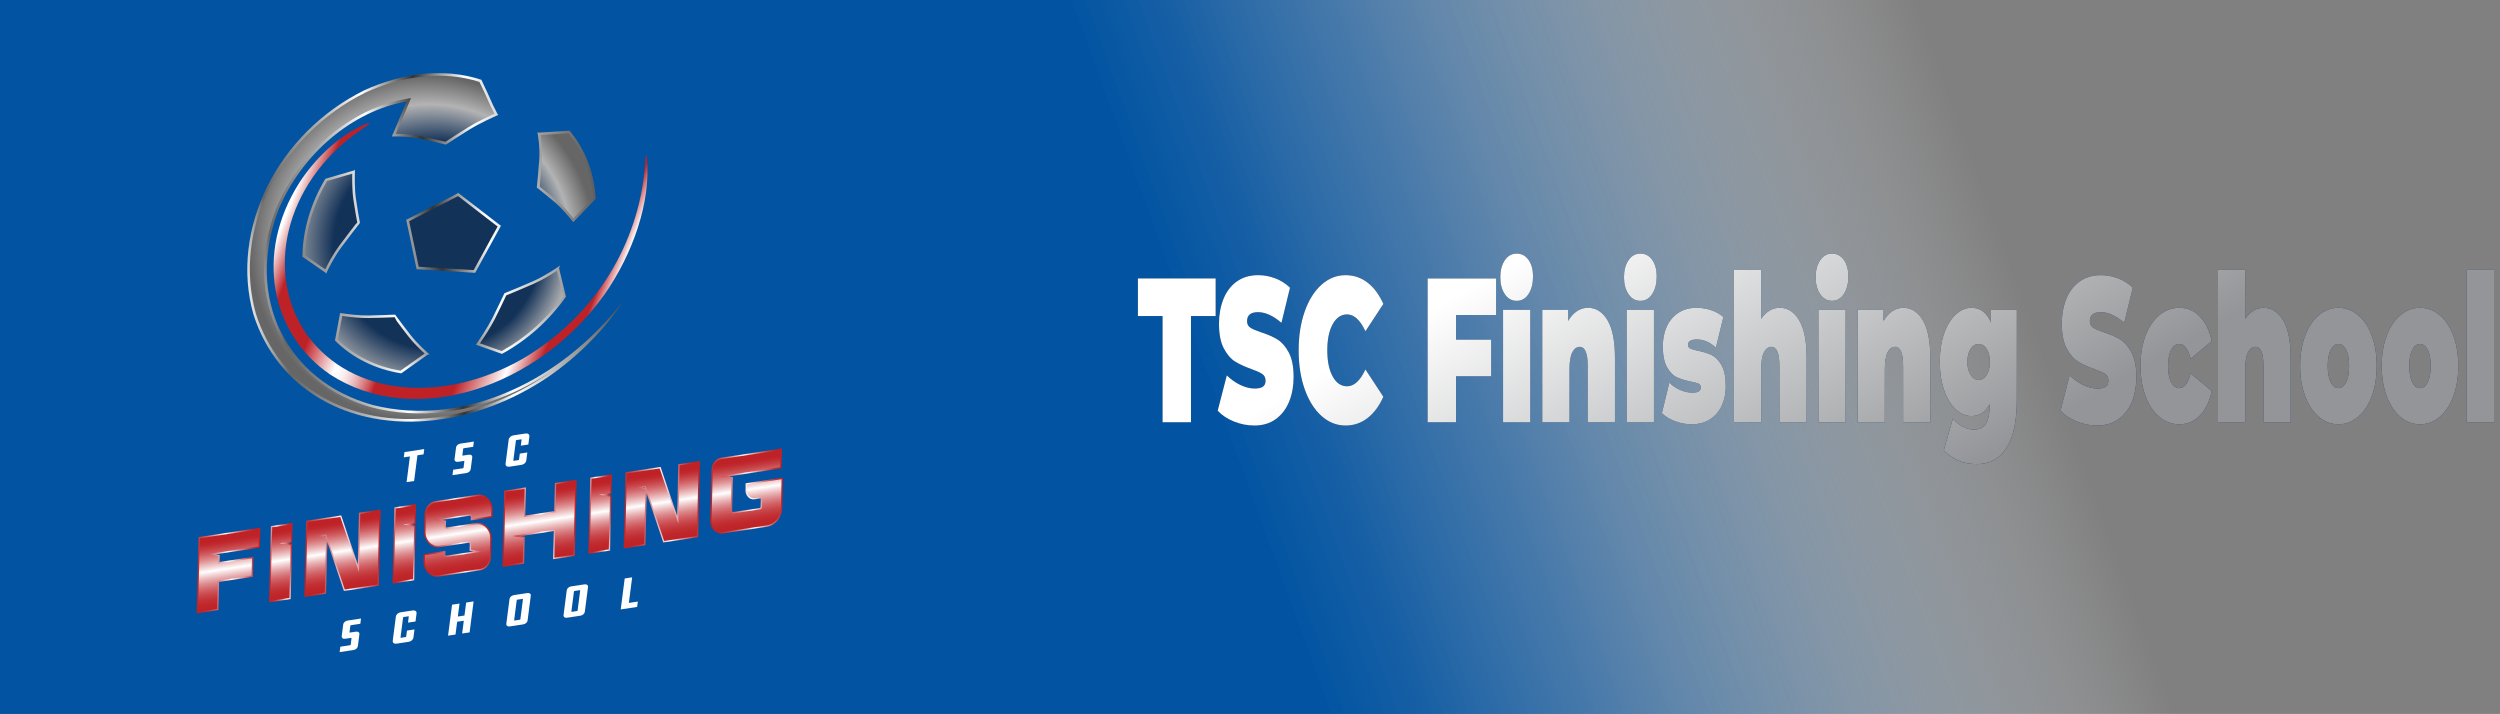 <?xml version="1.0" encoding="UTF-8"?><svg id="Layer_1" xmlns="http://www.w3.org/2000/svg" width="948.387" height="270.838" xmlns:xlink="http://www.w3.org/1999/xlink" viewBox="0 0 948.387 270.838"><rect x="0" y="0" width="948.387" height="270.838" fill="#808080" stroke="none"/><defs><style>.cls-1{fill:url(#linear-gradient);}.cls-2{fill:#fff;}.cls-3{fill:#133258;}.cls-4{fill:url(#linear-gradient-8);}.cls-5{fill:url(#linear-gradient-9);}.cls-6{fill:url(#linear-gradient-3);}.cls-7{fill:url(#linear-gradient-4);}.cls-8{fill:url(#linear-gradient-2);}.cls-9{fill:url(#linear-gradient-6);}.cls-10{fill:url(#linear-gradient-7);}.cls-11{fill:url(#linear-gradient-5);}.cls-12{fill:url(#radial-gradient);}.cls-13{fill:url(#linear-gradient-14);}.cls-14{fill:url(#linear-gradient-18);}.cls-15{fill:url(#linear-gradient-22);}.cls-16{fill:url(#linear-gradient-20);}.cls-17{fill:url(#linear-gradient-21);}.cls-18{fill:url(#linear-gradient-15);}.cls-19{fill:url(#linear-gradient-19);}.cls-20{fill:url(#linear-gradient-16);}.cls-21{fill:url(#linear-gradient-17);}.cls-22{fill:url(#linear-gradient-13);}.cls-23{fill:url(#linear-gradient-12);}.cls-24{fill:url(#linear-gradient-10);}.cls-25{fill:url(#linear-gradient-11);}</style><linearGradient id="linear-gradient" x1="298.894" y1="-313.557" x2="622.088" y2="574.41" gradientTransform="translate(-6.98 4.992)" gradientUnits="userSpaceOnUse"><stop offset=".179" stop-color="#fff" stop-opacity="0"/><stop offset=".227" stop-color="#cdddec" stop-opacity=".197"/><stop offset=".319" stop-color="#76a2cc" stop-opacity=".54"/><stop offset=".399" stop-color="#3777b5" stop-opacity=".79"/><stop offset=".462" stop-color="#105da7" stop-opacity=".943"/><stop offset=".499" stop-color="#0254a2"/></linearGradient><linearGradient id="linear-gradient-2" x1="-1870.263" y1="839.374" x2="-1718.036" y2="1103.039" gradientTransform="translate(2487.256 -840.737)" gradientUnits="userSpaceOnUse"><stop offset=".217" stop-color="#fff"/><stop offset=".722" stop-color="#939598"/></linearGradient><linearGradient id="linear-gradient-3" x1="121.993" y1="58.735" x2="232.163" y2="122.342" gradientTransform="translate(-18.281 32.281) rotate(-8.637)" gradientUnits="userSpaceOnUse"><stop offset=".008" stop-color="#fff"/><stop offset=".078" stop-color="#be2227"/><stop offset=".204" stop-color="#be2227"/><stop offset=".311" stop-color="#fff"/><stop offset=".326" stop-color="#fdfafa"/><stop offset=".344" stop-color="#f9ecec"/><stop offset=".362" stop-color="#f2d4d5"/><stop offset=".382" stop-color="#e8b3b5"/><stop offset=".402" stop-color="#dc898c"/><stop offset=".423" stop-color="#cd575b"/><stop offset=".441" stop-color="#be2227"/><stop offset=".663" stop-color="#be2227"/><stop offset=".791" stop-color="#fff"/><stop offset=".877" stop-color="#be2227"/><stop offset=".953" stop-color="#be2227"/><stop offset="1" stop-color="#fff"/></linearGradient><linearGradient id="linear-gradient-4" x1="99.577" y1="87.91" x2="239.645" y2="87.91" gradientTransform="translate(-18.281 32.281) rotate(-8.637)" gradientUnits="userSpaceOnUse"><stop offset="0" stop-color="#e6e6e6"/><stop offset=".078" stop-color="#666"/><stop offset=".264" stop-color="#b3b3b3"/><stop offset=".384" stop-color="#fff"/><stop offset=".527" stop-color="#333"/><stop offset=".666" stop-color="#fff"/><stop offset=".808" stop-color="#b3b3b3"/><stop offset="1" stop-color="#4d4d4d"/></linearGradient><radialGradient id="radial-gradient" cx="167.41" cy="87.907" fx="181.272" fy="87.907" r="65.608" gradientTransform="translate(-18.281 32.281) rotate(-8.637)" gradientUnits="userSpaceOnUse"><stop offset=".236" stop-color="#133258"/><stop offset=".45" stop-color="#133258"/><stop offset=".6" stop-color="#133258"/><stop offset=".647" stop-color="#354d6b"/><stop offset=".825" stop-color="#b3b3b3"/><stop offset=".868" stop-color="#9f9f9f"/><stop offset="1" stop-color="#666"/></radialGradient><linearGradient id="linear-gradient-5" x1="61.728" y1="197.828" x2="90.515" y2="197.828" gradientTransform="translate(-18.281 32.281) rotate(-8.637)" gradientUnits="userSpaceOnUse"><stop offset="0" stop-color="#be2227"/><stop offset=".07" stop-color="#bf262a"/><stop offset=".141" stop-color="#c23236"/><stop offset=".212" stop-color="#c8464a"/><stop offset=".284" stop-color="#d16266"/><stop offset=".356" stop-color="#db878a"/><stop offset=".428" stop-color="#e9b4b6"/><stop offset=".499" stop-color="#f8e8e9"/><stop offset=".527" stop-color="#fff"/><stop offset=".587" stop-color="#f1d1d2"/><stop offset=".677" stop-color="#df9395"/><stop offset=".759" stop-color="#d06266"/><stop offset=".831" stop-color="#c63f43"/><stop offset=".89" stop-color="#c0292e"/><stop offset=".928" stop-color="#be2227"/></linearGradient><linearGradient id="linear-gradient-6" x1="76.123" y1="211.56" x2="76.123" y2="184.097" xlink:href="#linear-gradient-5"/><linearGradient id="linear-gradient-7" x1="89.489" y1="197.828" x2="102.888" y2="197.828" xlink:href="#linear-gradient-5"/><linearGradient id="linear-gradient-8" x1="96.188" y1="211.56" x2="96.188" y2="184.097" xlink:href="#linear-gradient-5"/><linearGradient id="linear-gradient-9" x1="103.039" y1="197.828" x2="136.692" y2="197.828" xlink:href="#linear-gradient-5"/><linearGradient id="linear-gradient-10" x1="119.865" y1="211.56" x2="119.865" y2="184.097" xlink:href="#linear-gradient-5"/><linearGradient id="linear-gradient-11" x1="136.879" y1="197.828" x2="150.279" y2="197.828" xlink:href="#linear-gradient-5"/><linearGradient id="linear-gradient-12" x1="143.578" y1="211.56" x2="143.578" y2="184.097" xlink:href="#linear-gradient-5"/><linearGradient id="linear-gradient-13" x1="149.673" x2="178.756" xlink:href="#linear-gradient-5"/><linearGradient id="linear-gradient-14" x1="164.215" y1="211.56" x2="164.215" y2="184.097" xlink:href="#linear-gradient-5"/><linearGradient id="linear-gradient-15" x1="179.023" y1="197.828" x2="211.878" y2="197.828" xlink:href="#linear-gradient-5"/><linearGradient id="linear-gradient-16" x1="195.45" y1="211.56" x2="195.45" y2="184.097" xlink:href="#linear-gradient-5"/><linearGradient id="linear-gradient-17" x1="212.03" x2="225.429" xlink:href="#linear-gradient-5"/><linearGradient id="linear-gradient-18" x1="218.729" y1="211.56" x2="218.729" y2="184.097" xlink:href="#linear-gradient-5"/><linearGradient id="linear-gradient-19" x1="225.58" x2="259.234" xlink:href="#linear-gradient-5"/><linearGradient id="linear-gradient-20" x1="242.407" y1="211.56" x2="242.407" y2="184.097" xlink:href="#linear-gradient-5"/><linearGradient id="linear-gradient-21" x1="259.511" y1="197.828" x2="290.678" y2="197.828" xlink:href="#linear-gradient-5"/><linearGradient id="linear-gradient-22" x1="275.044" y1="211.56" x2="275.044" y2="184.097" xlink:href="#linear-gradient-5"/></defs><rect class="cls-1" x="318.092" y="-318.092" width="270.838" height="907.023" transform="translate(588.931 -318.092) rotate(90)"/><g><g><path class="cls-3" d="M441.029,119.892h-9.357v-14.26h29.485v14.26h-9.357v40.285h-10.771v-40.285Z"/><path class="cls-3" d="M468.118,159.904c-2.51-1.014-4.571-2.377-6.185-4.091l3.469-13.402c1.522,1.507,3.226,2.715,5.112,3.623,1.887,.909,3.697,1.363,5.432,1.363,1.49,0,2.556-.246,3.195-.74,.639-.493,.958-1.233,.958-2.221,0-1.142-.419-1.999-1.255-2.571-.837-.571-2.214-1.194-4.131-1.87-2.465-.883-4.519-1.831-6.162-2.844-1.643-1.013-3.073-2.675-4.29-4.987-1.218-2.31-1.826-5.44-1.826-9.389,0-3.428,.564-6.545,1.69-9.35,1.125-2.806,2.807-5.013,5.043-6.624,2.237-1.609,4.952-2.415,8.148-2.415,2.191,0,4.344,.403,6.459,1.208,2.114,.806,3.978,1.986,5.591,3.545l-3.24,13.324c-3.135-2.7-6.102-4.052-8.9-4.052-2.769,0-4.154,1.144-4.154,3.429,0,1.091,.411,1.909,1.232,2.454,.822,.546,2.176,1.13,4.062,1.754,2.435,.779,4.488,1.675,6.162,2.688,1.673,1.014,3.126,2.663,4.358,4.948,1.232,2.287,1.849,5.403,1.849,9.351,0,3.429-.564,6.533-1.688,9.312-1.126,2.779-2.808,4.987-5.044,6.623-2.236,1.637-4.952,2.455-8.146,2.455-2.647,0-5.227-.507-7.737-1.52Z"/><path class="cls-3" d="M501.323,157.8c-2.708-2.415-4.831-5.791-6.367-10.129-1.536-4.337-2.305-9.26-2.305-14.767s.769-10.427,2.305-14.765c1.536-4.337,3.659-7.714,6.367-10.13,2.708-2.415,5.751-3.623,9.129-3.623,3.103,0,5.872,.935,8.307,2.805s4.442,4.572,6.025,8.104l-6.801,10.363c-1.978-4.259-4.307-6.39-6.983-6.39-2.252,0-4.062,1.234-5.432,3.701-1.369,2.468-2.054,5.779-2.054,9.934,0,4.157,.685,7.469,2.054,9.935,1.369,2.468,3.18,3.701,5.432,3.701,2.677,0,5.005-2.13,6.983-6.39l6.801,10.363c-1.583,3.533-3.591,6.233-6.025,8.104s-5.203,2.806-8.307,2.806c-3.378,0-6.421-1.208-9.129-3.624Z"/><path class="cls-3" d="M552.351,119.503v9.351h13.327v13.87h-13.327v17.454h-10.773v-54.544h25.971v13.87h-15.198Z"/><path class="cls-3" d="M570.859,111.593c-1.142-1.687-1.712-3.83-1.712-6.428s.57-4.74,1.712-6.429c1.141-1.688,2.64-2.532,4.496-2.532,1.886,0,3.393,.806,4.519,2.415,1.125,1.611,1.688,3.689,1.688,6.234,0,2.701-.564,4.922-1.688,6.662-1.126,1.741-2.633,2.61-4.519,2.61-1.856,0-3.356-.844-4.496-2.533Zm-.662,5.961h10.315v42.623h-10.315v-42.623Z"/><path class="cls-3" d="M609.837,121.529c1.871,3.169,2.807,7.947,2.807,14.336v24.311h-10.315v-21.273c0-4.882-1.02-7.324-3.058-7.324-1.157,0-2.093,.689-2.808,2.064-.715,1.377-1.072,3.546-1.072,6.507v20.025h-10.315v-42.623h9.813v4.208c.974-1.662,2.1-2.908,3.378-3.74,1.277-.83,2.662-1.246,4.153-1.246,3.072,0,5.545,1.585,7.417,4.753Z"/><path class="cls-3" d="M617.779,111.593c-1.142-1.687-1.712-3.83-1.712-6.428s.57-4.74,1.712-6.429c1.141-1.688,2.64-2.532,4.496-2.532,1.886,0,3.393,.806,4.519,2.415,1.125,1.611,1.688,3.689,1.688,6.234,0,2.701-.564,4.922-1.688,6.662-1.126,1.741-2.633,2.61-4.519,2.61-1.856,0-3.356-.844-4.496-2.533Zm-.662,5.961h10.315v42.623h-10.315v-42.623Z"/><path class="cls-3" d="M635.464,159.787c-2.069-.779-3.743-1.792-5.021-3.039l2.83-11.61c1.155,1.196,2.525,2.131,4.107,2.806,1.582,.676,3.119,1.013,4.61,1.013,1.187,0,2.015-.168,2.487-.507,.472-.337,.707-.843,.707-1.519,0-.675-.297-1.143-.89-1.403-.594-.259-1.56-.519-2.898-.779-2.039-.415-3.773-.947-5.203-1.597-1.431-.649-2.686-1.909-3.766-3.779s-1.62-4.545-1.62-8.026c0-2.752,.486-5.221,1.46-7.402s2.427-3.921,4.359-5.221c1.932-1.298,4.252-1.947,6.96-1.947,1.887,0,3.735,.299,5.546,.895,1.81,.598,3.354,1.469,4.633,2.61l-2.83,11.61c-2.19-2.077-4.595-3.117-7.211-3.117-2.253,0-3.378,.676-3.378,2.026,0,.675,.304,1.156,.913,1.441,.608,.286,1.566,.559,2.875,.818,2.038,.416,3.766,.962,5.181,1.636,1.415,.676,2.662,1.948,3.743,3.818,1.079,1.87,1.62,4.546,1.62,8.026,0,2.649-.487,5.064-1.461,7.246s-2.435,3.923-4.382,5.221-4.306,1.948-7.074,1.948c-2.13,0-4.229-.39-6.299-1.169Z"/><path class="cls-3" d="M682.544,121.529c1.872,3.169,2.808,7.947,2.808,14.336v24.311h-10.315v-21.273c0-4.882-1.02-7.324-3.059-7.324-1.156,0-2.092,.689-2.807,2.064-.715,1.377-1.072,3.546-1.072,6.507v20.025h-10.315v-57.817h10.315v18.623c1.917-2.805,4.26-4.207,7.028-4.207,3.073,0,5.546,1.585,7.417,4.753Z"/><path class="cls-3" d="M690.487,111.593c-1.142-1.687-1.712-3.83-1.712-6.428s.57-4.74,1.712-6.429c1.141-1.688,2.639-2.532,4.495-2.532,1.887,0,3.393,.806,4.519,2.415,1.126,1.611,1.69,3.689,1.69,6.234,0,2.701-.564,4.922-1.69,6.662-1.126,1.741-2.632,2.61-4.519,2.61-1.856,0-3.354-.844-4.495-2.533Zm-.662,5.961h10.315v42.623h-10.315v-42.623Z"/><path class="cls-3" d="M729.464,121.529c1.872,3.169,2.808,7.947,2.808,14.336v24.311h-10.315v-21.273c0-4.882-1.02-7.324-3.059-7.324-1.156,0-2.092,.689-2.807,2.064-.715,1.377-1.072,3.546-1.072,6.507v20.025h-10.315v-42.623h9.813v4.208c.973-1.662,2.1-2.908,3.377-3.74,1.278-.83,2.662-1.246,4.153-1.246,3.073,0,5.546,1.585,7.417,4.753Z"/><path class="cls-3" d="M765.088,117.554v34.129c0,8.104-1.316,14.193-3.948,18.273-2.632,4.077-6.383,6.116-11.251,6.116-2.495,0-4.823-.455-6.983-1.363-2.161-.909-4.001-2.221-5.522-3.935l3.469-12c.974,1.246,2.206,2.26,3.697,3.039,1.49,.779,2.921,1.168,4.29,1.168,2.069,0,3.575-.753,4.519-2.259,.943-1.507,1.415-3.714,1.415-6.624v-.779c-1.552,3.014-3.85,4.519-6.892,4.519-2.131,0-4.116-.844-5.957-2.532-1.841-1.688-3.309-4.103-4.404-7.246-1.096-3.143-1.643-6.74-1.643-10.792s.547-7.636,1.643-10.753c1.096-3.116,2.563-5.519,4.404-7.207,1.841-1.688,3.826-2.532,5.957-2.532,3.407,0,5.872,1.87,7.394,5.609v-4.831h9.813Zm-11.434,24.662c.806-1.272,1.21-2.922,1.21-4.947s-.404-3.663-1.21-4.909c-.807-1.247-1.818-1.87-3.035-1.87-1.248,0-2.275,.623-3.081,1.87-.807,1.246-1.209,2.883-1.209,4.909s.41,3.675,1.231,4.947c.822,1.273,1.841,1.909,3.059,1.909,1.217,0,2.228-.636,3.035-1.909Z"/><path class="cls-3" d="M787.841,159.904c-2.511-1.014-4.572-2.377-6.185-4.091l3.469-13.402c1.52,1.507,3.225,2.715,5.111,3.623,1.887,.909,3.697,1.363,5.432,1.363,1.491,0,2.557-.246,3.195-.74,.639-.493,.958-1.233,.958-2.221,0-1.142-.418-1.999-1.255-2.571-.837-.571-2.214-1.194-4.131-1.87-2.465-.883-4.519-1.831-6.161-2.844-1.644-1.013-3.074-2.675-4.291-4.987-1.217-2.31-1.825-5.44-1.825-9.389,0-3.428,.562-6.545,1.688-9.35,1.125-2.806,2.807-5.013,5.044-6.624,2.236-1.609,4.952-2.415,8.146-2.415,2.191,0,4.344,.403,6.459,1.208,2.114,.806,3.978,1.986,5.591,3.545l-3.24,13.324c-3.135-2.7-6.102-4.052-8.9-4.052-2.769,0-4.153,1.144-4.153,3.429,0,1.091,.41,1.909,1.232,2.454,.821,.546,2.175,1.13,4.061,1.754,2.435,.779,4.488,1.675,6.162,2.688,1.673,1.014,3.127,2.663,4.359,4.948,1.231,2.287,1.848,5.403,1.848,9.351,0,3.429-.564,6.533-1.688,9.312-1.126,2.779-2.807,4.987-5.043,6.623-2.237,1.637-4.953,2.455-8.148,2.455-2.647,0-5.227-.507-7.736-1.52Z"/><path class="cls-3" d="M819.152,158.15c-2.236-1.87-3.986-4.492-5.249-7.869s-1.894-7.194-1.894-11.455,.631-8.064,1.894-11.415,3.013-5.961,5.249-7.831,4.769-2.805,7.6-2.805c3.042,0,5.644,1.117,7.805,3.351,2.16,2.233,3.651,5.325,4.474,9.273l-7.988,6.701c-.974-3.74-2.419-5.61-4.336-5.61-1.217,0-2.229,.728-3.035,2.181-.807,1.455-1.209,3.506-1.209,6.155,0,2.702,.402,4.78,1.209,6.234,.806,1.454,1.818,2.182,3.035,2.182,1.917,0,3.362-1.87,4.336-5.61l7.988,6.701c-.822,3.948-2.313,7.039-4.474,9.273-2.161,2.234-4.763,3.351-7.805,3.351-2.83,0-5.363-.935-7.6-2.806Z"/><path class="cls-3" d="M866.163,121.529c1.872,3.169,2.808,7.947,2.808,14.336v24.311h-10.315v-21.273c0-4.882-1.02-7.324-3.059-7.324-1.156,0-2.092,.689-2.807,2.064-.715,1.377-1.072,3.546-1.072,6.507v20.025h-10.315v-57.817h10.315v18.623c1.917-2.805,4.26-4.207,7.028-4.207,3.073,0,5.546,1.585,7.417,4.753Z"/><path class="cls-3" d="M879.628,158.112c-2.207-1.897-3.934-4.519-5.181-7.87-1.248-3.351-1.871-7.155-1.871-11.416s.623-8.064,1.871-11.415c1.247-3.351,2.974-5.961,5.181-7.831,2.205-1.87,4.693-2.805,7.462-2.805,2.8,0,5.302,.935,7.509,2.805,2.205,1.87,3.925,4.481,5.157,7.831s1.849,7.156,1.849,11.415-.616,8.065-1.849,11.416-2.952,5.974-5.157,7.87c-2.207,1.897-4.709,2.844-7.509,2.844-2.769,0-5.257-.947-7.462-2.844Zm10.384-13.091c.76-1.48,1.141-3.546,1.141-6.195s-.381-4.7-1.141-6.155c-.762-1.454-1.735-2.181-2.922-2.181s-2.161,.728-2.921,2.181c-.761,1.455-1.141,3.506-1.141,6.155s.38,4.715,1.141,6.195c.76,1.48,1.734,2.221,2.921,2.221s2.16-.74,2.922-2.221Z"/><path class="cls-3" d="M910.574,158.112c-2.207-1.897-3.934-4.519-5.181-7.87-1.248-3.351-1.871-7.155-1.871-11.416s.623-8.064,1.871-11.415c1.247-3.351,2.974-5.961,5.181-7.831,2.205-1.87,4.693-2.805,7.462-2.805,2.8,0,5.302,.935,7.509,2.805,2.205,1.87,3.925,4.481,5.157,7.831s1.849,7.156,1.849,11.415-.616,8.065-1.849,11.416-2.952,5.974-5.157,7.87c-2.207,1.897-4.709,2.844-7.509,2.844-2.769,0-5.257-.947-7.462-2.844Zm10.384-13.091c.76-1.48,1.141-3.546,1.141-6.195s-.381-4.7-1.141-6.155c-.762-1.454-1.735-2.181-2.922-2.181s-2.161,.728-2.921,2.181c-.761,1.455-1.141,3.506-1.141,6.155s.38,4.715,1.141,6.195c.76,1.48,1.734,2.221,2.921,2.221s2.16-.74,2.922-2.221Z"/><path class="cls-3" d="M935.791,102.36h10.315v57.817h-10.315v-57.817Z"/></g><g><path class="cls-8" d="M441.029,119.892h-9.357v-14.26h29.485v14.26h-9.357v40.285h-10.771v-40.285Z"/><path class="cls-8" d="M468.118,159.904c-2.51-1.014-4.571-2.377-6.185-4.091l3.469-13.402c1.522,1.507,3.226,2.715,5.112,3.623,1.887,.909,3.697,1.363,5.432,1.363,1.49,0,2.556-.246,3.195-.74,.639-.493,.958-1.233,.958-2.221,0-1.142-.419-1.999-1.255-2.571-.837-.571-2.214-1.194-4.131-1.87-2.465-.883-4.519-1.831-6.162-2.844-1.643-1.013-3.073-2.675-4.29-4.987-1.218-2.31-1.826-5.44-1.826-9.389,0-3.428,.564-6.545,1.69-9.35,1.125-2.806,2.807-5.013,5.043-6.624,2.237-1.609,4.952-2.415,8.148-2.415,2.191,0,4.344,.403,6.459,1.208,2.114,.806,3.978,1.986,5.591,3.545l-3.24,13.324c-3.135-2.7-6.102-4.052-8.9-4.052-2.769,0-4.154,1.144-4.154,3.429,0,1.091,.411,1.909,1.232,2.454,.822,.546,2.176,1.13,4.062,1.754,2.435,.779,4.488,1.675,6.162,2.688,1.673,1.014,3.126,2.663,4.358,4.948,1.232,2.287,1.849,5.403,1.849,9.351,0,3.429-.564,6.533-1.688,9.312-1.126,2.779-2.808,4.987-5.044,6.623-2.236,1.637-4.952,2.455-8.146,2.455-2.647,0-5.227-.507-7.737-1.52Z"/><path class="cls-8" d="M501.323,157.8c-2.708-2.415-4.831-5.791-6.367-10.129-1.536-4.337-2.305-9.26-2.305-14.767s.769-10.427,2.305-14.765c1.536-4.337,3.659-7.714,6.367-10.13,2.708-2.415,5.751-3.623,9.129-3.623,3.103,0,5.872,.935,8.307,2.805s4.442,4.572,6.025,8.104l-6.801,10.363c-1.978-4.259-4.307-6.39-6.983-6.39-2.252,0-4.062,1.234-5.432,3.701-1.369,2.468-2.054,5.779-2.054,9.934,0,4.157,.685,7.469,2.054,9.935,1.369,2.468,3.18,3.701,5.432,3.701,2.677,0,5.005-2.13,6.983-6.39l6.801,10.363c-1.583,3.533-3.591,6.233-6.025,8.104s-5.203,2.806-8.307,2.806c-3.378,0-6.421-1.208-9.129-3.624Z"/><path class="cls-8" d="M552.351,119.503v9.351h13.327v13.87h-13.327v17.454h-10.773v-54.544h25.971v13.87h-15.198Z"/><path class="cls-8" d="M570.859,111.593c-1.142-1.687-1.712-3.83-1.712-6.428s.57-4.74,1.712-6.429c1.141-1.688,2.64-2.532,4.496-2.532,1.886,0,3.393,.806,4.519,2.415,1.125,1.611,1.688,3.689,1.688,6.234,0,2.701-.564,4.922-1.688,6.662-1.126,1.741-2.633,2.61-4.519,2.61-1.856,0-3.356-.844-4.496-2.533Zm-.662,5.961h10.315v42.623h-10.315v-42.623Z"/><path class="cls-8" d="M609.837,121.529c1.871,3.169,2.807,7.947,2.807,14.336v24.311h-10.315v-21.273c0-4.882-1.02-7.324-3.058-7.324-1.157,0-2.093,.689-2.808,2.064-.715,1.377-1.072,3.546-1.072,6.507v20.025h-10.315v-42.623h9.813v4.208c.974-1.662,2.1-2.908,3.378-3.74,1.277-.83,2.662-1.246,4.153-1.246,3.072,0,5.545,1.585,7.417,4.753Z"/><path class="cls-8" d="M617.779,111.593c-1.142-1.687-1.712-3.83-1.712-6.428s.57-4.74,1.712-6.429c1.141-1.688,2.64-2.532,4.496-2.532,1.886,0,3.393,.806,4.519,2.415,1.125,1.611,1.688,3.689,1.688,6.234,0,2.701-.564,4.922-1.688,6.662-1.126,1.741-2.633,2.61-4.519,2.61-1.856,0-3.356-.844-4.496-2.533Zm-.662,5.961h10.315v42.623h-10.315v-42.623Z"/><path class="cls-8" d="M635.464,159.787c-2.069-.779-3.743-1.792-5.021-3.039l2.83-11.61c1.155,1.196,2.525,2.131,4.107,2.806,1.582,.676,3.119,1.013,4.61,1.013,1.187,0,2.015-.168,2.487-.507,.472-.337,.707-.843,.707-1.519,0-.675-.297-1.143-.89-1.403-.594-.259-1.56-.519-2.898-.779-2.039-.415-3.773-.947-5.203-1.597-1.431-.649-2.686-1.909-3.766-3.779s-1.62-4.545-1.62-8.026c0-2.752,.486-5.221,1.46-7.402s2.427-3.921,4.359-5.221c1.932-1.298,4.252-1.947,6.96-1.947,1.887,0,3.735,.299,5.546,.895,1.81,.598,3.354,1.469,4.633,2.61l-2.83,11.61c-2.19-2.077-4.595-3.117-7.211-3.117-2.253,0-3.378,.676-3.378,2.026,0,.675,.304,1.156,.913,1.441,.608,.286,1.566,.559,2.875,.818,2.038,.416,3.766,.962,5.181,1.636,1.415,.676,2.662,1.948,3.743,3.818,1.079,1.87,1.62,4.546,1.62,8.026,0,2.649-.487,5.064-1.461,7.246s-2.435,3.923-4.382,5.221-4.306,1.948-7.074,1.948c-2.13,0-4.229-.39-6.299-1.169Z"/><path class="cls-8" d="M682.544,121.529c1.872,3.169,2.808,7.947,2.808,14.336v24.311h-10.315v-21.273c0-4.882-1.02-7.324-3.059-7.324-1.156,0-2.092,.689-2.807,2.064-.715,1.377-1.072,3.546-1.072,6.507v20.025h-10.315v-57.817h10.315v18.623c1.917-2.805,4.26-4.207,7.028-4.207,3.073,0,5.546,1.585,7.417,4.753Z"/><path class="cls-8" d="M690.487,111.593c-1.142-1.687-1.712-3.83-1.712-6.428s.57-4.74,1.712-6.429c1.141-1.688,2.639-2.532,4.495-2.532,1.887,0,3.393,.806,4.519,2.415,1.126,1.611,1.69,3.689,1.69,6.234,0,2.701-.564,4.922-1.69,6.662-1.126,1.741-2.632,2.61-4.519,2.61-1.856,0-3.354-.844-4.495-2.533Zm-.662,5.961h10.315v42.623h-10.315v-42.623Z"/><path class="cls-8" d="M729.464,121.529c1.872,3.169,2.808,7.947,2.808,14.336v24.311h-10.315v-21.273c0-4.882-1.02-7.324-3.059-7.324-1.156,0-2.092,.689-2.807,2.064-.715,1.377-1.072,3.546-1.072,6.507v20.025h-10.315v-42.623h9.813v4.208c.973-1.662,2.1-2.908,3.377-3.74,1.278-.83,2.662-1.246,4.153-1.246,3.073,0,5.546,1.585,7.417,4.753Z"/><path class="cls-8" d="M765.088,117.554v34.129c0,8.104-1.316,14.193-3.948,18.273-2.632,4.077-6.383,6.116-11.251,6.116-2.495,0-4.823-.455-6.983-1.363-2.161-.909-4.001-2.221-5.522-3.935l3.469-12c.974,1.246,2.206,2.26,3.697,3.039,1.49,.779,2.921,1.168,4.29,1.168,2.069,0,3.575-.753,4.519-2.259,.943-1.507,1.415-3.714,1.415-6.624v-.779c-1.552,3.014-3.85,4.519-6.892,4.519-2.131,0-4.116-.844-5.957-2.532-1.841-1.688-3.309-4.103-4.404-7.246-1.096-3.143-1.643-6.74-1.643-10.792s.547-7.636,1.643-10.753c1.096-3.116,2.563-5.519,4.404-7.207,1.841-1.688,3.826-2.532,5.957-2.532,3.407,0,5.872,1.87,7.394,5.609v-4.831h9.813Zm-11.434,24.662c.806-1.272,1.21-2.922,1.21-4.947s-.404-3.663-1.21-4.909c-.807-1.247-1.818-1.87-3.035-1.87-1.248,0-2.275,.623-3.081,1.87-.807,1.246-1.209,2.883-1.209,4.909s.41,3.675,1.231,4.947c.822,1.273,1.841,1.909,3.059,1.909,1.217,0,2.228-.636,3.035-1.909Z"/><path class="cls-8" d="M787.841,159.904c-2.511-1.014-4.572-2.377-6.185-4.091l3.469-13.402c1.52,1.507,3.225,2.715,5.111,3.623,1.887,.909,3.697,1.363,5.432,1.363,1.491,0,2.557-.246,3.195-.74,.639-.493,.958-1.233,.958-2.221,0-1.142-.418-1.999-1.255-2.571-.837-.571-2.214-1.194-4.131-1.87-2.465-.883-4.519-1.831-6.161-2.844-1.644-1.013-3.074-2.675-4.291-4.987-1.217-2.31-1.825-5.44-1.825-9.389,0-3.428,.562-6.545,1.688-9.35,1.125-2.806,2.807-5.013,5.044-6.624,2.236-1.609,4.952-2.415,8.146-2.415,2.191,0,4.344,.403,6.459,1.208,2.114,.806,3.978,1.986,5.591,3.545l-3.24,13.324c-3.135-2.7-6.102-4.052-8.9-4.052-2.769,0-4.153,1.144-4.153,3.429,0,1.091,.41,1.909,1.232,2.454,.821,.546,2.175,1.13,4.061,1.754,2.435,.779,4.488,1.675,6.162,2.688,1.673,1.014,3.127,2.663,4.359,4.948,1.231,2.287,1.848,5.403,1.848,9.351,0,3.429-.564,6.533-1.688,9.312-1.126,2.779-2.807,4.987-5.043,6.623-2.237,1.637-4.953,2.455-8.148,2.455-2.647,0-5.227-.507-7.736-1.52Z"/><path class="cls-8" d="M819.152,158.15c-2.236-1.87-3.986-4.492-5.249-7.869s-1.894-7.194-1.894-11.455,.631-8.064,1.894-11.415,3.013-5.961,5.249-7.831,4.769-2.805,7.6-2.805c3.042,0,5.644,1.117,7.805,3.351,2.16,2.233,3.651,5.325,4.474,9.273l-7.988,6.701c-.974-3.74-2.419-5.61-4.336-5.61-1.217,0-2.229,.728-3.035,2.181-.807,1.455-1.209,3.506-1.209,6.155,0,2.702,.402,4.78,1.209,6.234,.806,1.454,1.818,2.182,3.035,2.182,1.917,0,3.362-1.87,4.336-5.61l7.988,6.701c-.822,3.948-2.313,7.039-4.474,9.273-2.161,2.234-4.763,3.351-7.805,3.351-2.83,0-5.363-.935-7.6-2.806Z"/><path class="cls-8" d="M866.163,121.529c1.872,3.169,2.808,7.947,2.808,14.336v24.311h-10.315v-21.273c0-4.882-1.02-7.324-3.059-7.324-1.156,0-2.092,.689-2.807,2.064-.715,1.377-1.072,3.546-1.072,6.507v20.025h-10.315v-57.817h10.315v18.623c1.917-2.805,4.26-4.207,7.028-4.207,3.073,0,5.546,1.585,7.417,4.753Z"/><path class="cls-8" d="M879.628,158.112c-2.207-1.897-3.934-4.519-5.181-7.87-1.248-3.351-1.871-7.155-1.871-11.416s.623-8.064,1.871-11.415c1.247-3.351,2.974-5.961,5.181-7.831,2.205-1.87,4.693-2.805,7.462-2.805,2.8,0,5.302,.935,7.509,2.805,2.205,1.87,3.925,4.481,5.157,7.831s1.849,7.156,1.849,11.415-.616,8.065-1.849,11.416-2.952,5.974-5.157,7.87c-2.207,1.897-4.709,2.844-7.509,2.844-2.769,0-5.257-.947-7.462-2.844Zm10.384-13.091c.76-1.48,1.141-3.546,1.141-6.195s-.381-4.7-1.141-6.155c-.762-1.454-1.735-2.181-2.922-2.181s-2.161,.728-2.921,2.181c-.761,1.455-1.141,3.506-1.141,6.155s.38,4.715,1.141,6.195c.76,1.48,1.734,2.221,2.921,2.221s2.16-.74,2.922-2.221Z"/><path class="cls-8" d="M910.574,158.112c-2.207-1.897-3.934-4.519-5.181-7.87-1.248-3.351-1.871-7.155-1.871-11.416s.623-8.064,1.871-11.415c1.247-3.351,2.974-5.961,5.181-7.831,2.205-1.87,4.693-2.805,7.462-2.805,2.8,0,5.302,.935,7.509,2.805,2.205,1.87,3.925,4.481,5.157,7.831s1.849,7.156,1.849,11.415-.616,8.065-1.849,11.416-2.952,5.974-5.157,7.87c-2.207,1.897-4.709,2.844-7.509,2.844-2.769,0-5.257-.947-7.462-2.844Zm10.384-13.091c.76-1.48,1.141-3.546,1.141-6.195s-.381-4.7-1.141-6.155c-.762-1.454-1.735-2.181-2.922-2.181s-2.161,.728-2.921,2.181c-.761,1.455-1.141,3.506-1.141,6.155s.38,4.715,1.141,6.195c.76,1.48,1.734,2.221,2.921,2.221s2.16-.74,2.922-2.221Z"/><path class="cls-8" d="M935.791,102.36h10.315v57.817h-10.315v-57.817Z"/></g></g><g><path class="cls-6" d="M198.258,136.128c-29.817,16.951-64.435,14.643-81.783-9.057-16.236-23.235-8.575-57.143,19.267-77.003,1.456-1.022,7.925-5.187,1.977-2.553-9.765,4.394-18.305,12.861-24.081,21.674-17.36,27.215-10.684,57.629,11.525,72.831,31.933,20.854,79.011,5.058,104.233-30.416,10.597-15.226,17.667-35.045,15.994-51.752-.391-3.825-.686,2.791-.739,3.356-2.375,28.769-18.43,56.509-46.392,72.92Z"/><path class="cls-7" d="M180.231,103.495l.097-.14,9.672-17.633,.087-.163-.139,.021-.208-.141-15.908-12.251-.173-.113-.035,.283-.245,.126-18.964,9.751-.273,.126-.048-.003,.041,.16,3.845,18.297,.052,.277-.017,.026,22.215,1.376Zm-45.592-39.126l-.169,.158-.138,.143-.164,.015-9.438,2.754-1.309,.382c-5.431,9.1-8.62,19.309-8.69,29.59,.189,.151,1.055,.715,1.055,.715l7.578,5.238,.12,.053,.082,.157,.099,.318,.077-.137c.754-1.672,2.878-6.066,5.787-10.013,3.006-4.046,5.957-7.799,6.747-8.832l.241-.312-.028-.362c-.279-1.281-.931-5.192-1.464-8.836-.549-3.683-.444-8.775-.387-10.809l.001-.221Zm17.567,77.271l1.209-.862,8.629-6.091,.12-.106,.761-.15-.125-.134c-.989-.834-4.422-3.871-7.059-7.223-2.526-3.203-4.71-6.213-5.55-7.32l-.256-.348,.028-.065-.289,.02c-1.308,.053-5.641,.236-9.697,.312-3.61,.087-8.31-.522-10.795-.911l-.231-.019,.07,.098-.058,.202-1.643,8.793-.256,1.328c6.526,6.534,15.233,10.918,25.143,12.477Zm58.346-64.849c2.687,2.235,5.654,5.886,6.815,7.342l.125,.151,.016-.07,.141-.127,7.39-7.678,.958-1c-.571-10.149-4.16-18.989-9.927-25.842l-1.385,.085-10.273,.651-.174,.013-.115-.043-.257-.127,.025,.163c.319,1.651,1.002,5.904,.675,10.344-.28,4.117-.679,8.059-.887,10.039l-.048,.425-.023,.004,.248,.183c1.275,1.024,4.151,3.339,6.697,5.49Zm-19.241,34.466l.048,.023-.207,.378c-.371,.816-2.357,4.989-4.311,8.899-1.816,3.614-4.954,8.237-6.213,10.047l-.13,.172,.059-.009,.144,.056,8.561,3.022,1.161,.407c9.713-5.296,18.047-12.845,24.27-21.709l-.298-1.224-2.266-9.377-.025-.162,.032-.168,.288-.899-.134,.102c-1.238,.894-5.688,3.965-10.415,6.016-4.468,1.971-8.621,3.644-10.215,4.273l-.35,.151Zm-22.944,44.057c-9.158,1.069-18.182,.516-26.836-1.644-33.115-9.138-48.561-40.931-35.939-73.989,8.88-21.458,28.216-37.604,48.714-41.217l-5.609,13.216-.064,.091,.203-.004c2.178-.046,6.422-.046,10.359,.808,3.748,.795,7.311,1.624,9.644,2.22l.309,.048,.38-.224c1.105-.718,4.984-3.261,8.643-5.53,3.72-2.312,9.188-4.758,10.782-5.452l.189-.076-.168-.08-.156-.068-.086-.167-1.706-3.368-2.161-4.802-2.257-4.811c-6.97-2.331-14.95-3.063-23.127-2.109-7.088,.829-14.248,2.87-21.194,6.042-33.128,16.327-51.231,52.921-42.148,85.087,8.976,28.202,35.987,43.93,68.792,40.104,14.837-1.745,29.74-7.429,43.093-16.436,11.666-8.103,21.588-18.232,28.516-28.886-17.739,22.997-42.864,38.268-68.171,41.244Z"/><path class="cls-12" d="M167.71,158.024c-.955,.145-1.925,.282-2.893,.385-32.317,3.776-58.915-11.71-67.739-39.426-8.961-31.695,8.95-67.768,41.623-83.897,6.145-2.789,12.449-4.707,18.717-5.659,.723-.11,1.459-.201,2.183-.284,7.882-.912,15.587-.247,22.28,1.939l2.088,4.412,2.153,4.79,1.454,2.89c-1.982,.891-6.586,3.009-9.927,5.077-2.851,1.76-5.823,3.701-7.543,4.796l-1.126,.738c-2.238-.545-5.817-1.373-9.582-2.171-2.639-.573-5.725-.854-9.237-.839l5.059-11.928,.716-1.676-1.804,.322c-21.055,3.714-40.474,20.123-49.459,41.808-6.322,16.591-5.89,33.463,1.22,47.525,6.845,13.519,19.397,23.386,35.367,27.803,8.779,2.199,17.935,2.749,27.234,1.672,.918-.102,1.804-.227,2.72-.366,13.05-1.982,25.941-7.126,37.74-14.843-.485,.355-.981,.709-1.497,1.046-12.299,8.311-26.043,13.806-39.746,15.887h0Zm-15.743-17.403c-9.287-1.544-17.512-5.615-23.829-11.777l.155-.835,1.539-8.163c2.3,.356,6.662,.902,10.185,.804,4.042-.061,8.39-.25,9.703-.32l.784,1.476c1.093,1.473,2.699,3.627,4.466,5.883,2.109,2.672,4.681,5.128,6.142,6.436l-8.267,5.86-.877,.635h0Zm38.38-7.435l-.757-.272-7.527-2.663c1.656-2.436,4.117-6.203,5.659-9.25,1.972-3.926,3.951-8.119,4.328-8.94,1.567-.672,5.727-2.346,10.227-4.325,3.637-1.584,7.088-3.75,9.022-5.045l2.14,8.863,.203,.78c-6.104,8.575-14.154,15.773-23.297,20.853h0Zm-10.659-30.722l-20.834-1.283-3.64-17.26,18.56-9.53,14.992,11.542-9.079,16.532h0Zm-56.302-.276l-7.04-4.871c-.017-.021-.34-.23-.618-.405,.173-9.513,3.06-19.275,8.343-28.254l.932-.274,8.608-2.502c-.064,4.047,.082,7.286,.42,9.667,.545,3.676,1.224,7.614,1.504,8.895l-.576,.563c-1.212,1.558-3.7,4.749-6.222,8.155-2.447,3.303-4.321,6.893-5.35,9.027h0Zm94.151-19.418c-1.409-1.75-3.985-4.769-6.347-6.738-2.375-1.991-5.026-4.143-6.414-5.258,.113-2.161,.501-6.017,.776-10.056,.273-3.831-.178-7.512-.485-9.47l9.666-.624,.896-.044c5.517,6.721,8.743,15.165,9.359,24.463l-.659,.69-6.792,7.037h0Z"/><g><path class="cls-2" d="M128.843,247.387l.266-2.057,3.714-.564c.13-.019,.202-.082,.215-.184l.32-2.474c.013-.102-.046-.144-.176-.123l-2.198,.334c-.44,.066-.786,0-1.041-.196-.254-.197-.357-.481-.31-.85l.565-4.37c.048-.373,.228-.698,.541-.977,.312-.278,.692-.452,1.138-.519l5.075-.771-.258,1.998-3.568,.542c-.049,.008-.095,.035-.143,.081-.046,.046-.072,.094-.079,.145l-.315,2.431c-.004,.035,.012,.066,.048,.097,.038,.031,.079,.043,.127,.035l2.196-.333c.447-.068,.799-.007,1.058,.185,.258,.191,.364,.475,.315,.849l-.571,4.42c-.049,.375-.233,.702-.553,.983-.319,.282-.702,.457-1.149,.525l-5.219,.792Z"/><path class="cls-2" d="M154.391,239.207l2.847-.433-.396,3.061c-.053,.407-.252,.765-.598,1.073-.348,.31-.769,.501-1.263,.575l-4.508,.685c-.487,.073-.87,.004-1.145-.21s-.388-.524-.335-.932l1.174-9.088c.054-.415,.253-.776,.596-1.086,.344-.311,.761-.505,1.248-.579l4.508-.685c.494-.075,.881-.003,1.16,.213,.279,.215,.392,.529,.338,.944l-.39,3.018-2.847,.433,.289-2.236c.006-.051-.003-.093-.03-.125-.025-.031-.057-.045-.091-.04l-1.825,.277c-.049,.008-.093,.032-.136,.074-.043,.043-.067,.09-.074,.141l-.97,7.507c-.006,.051,.005,.091,.035,.119,.031,.029,.072,.04,.128,.031l1.773-.27c.055-.008,.104-.032,.146-.073,.043-.038,.066-.084,.073-.135l.292-2.261Z"/><path class="cls-2" d="M179.662,228.149l-1.518,11.749-2.826,.429,.627-4.854-2.516,.383-.627,4.854-2.826,.429,1.518-11.749,2.826-.429-.636,4.923,2.516-.383,.636-4.923,2.826-.429Z"/><path class="cls-2" d="M194.988,225.747l4.982-.758c.453-.068,.809-.006,1.067,.189s.362,.478,.314,.853l-1.206,9.335c-.048,.373-.231,.7-.551,.979-.319,.279-.706,.454-1.159,.522l-4.982,.758c-.46,.069-.816,.008-1.068-.185-.251-.191-.353-.476-.305-.849l1.206-9.336c.048-.373,.23-.7,.541-.981,.313-.281,.701-.457,1.161-.526Zm2.416,9.158l.977-7.557c.006-.046-.008-.086-.04-.119-.033-.034-.066-.048-.101-.043l-2.053,.311c-.096,.015-.151,.085-.168,.21l-.977,7.557c-.004,.034,.005,.068,.027,.1,.022,.033,.054,.047,.095,.04l2.053-.311c.035-.005,.073-.028,.115-.068,.042-.039,.066-.079,.071-.119Z"/><path class="cls-2" d="M216.699,222.448l4.982-.757c.453-.068,.809-.006,1.067,.189s.362,.478,.314,.853l-1.206,9.335c-.048,.373-.231,.7-.551,.979-.319,.279-.706,.454-1.159,.522l-4.982,.757c-.461,.07-.816,.009-1.068-.184-.252-.191-.353-.477-.305-.85l1.206-9.335c.048-.374,.229-.7,.541-.981s.7-.457,1.161-.527Zm2.416,9.159l.977-7.557c.006-.046-.008-.086-.04-.119-.033-.034-.067-.048-.101-.043l-2.053,.311c-.096,.015-.151,.084-.168,.209l-.977,7.557c-.004,.035,.005,.068,.027,.101,.022,.033,.054,.046,.095,.04l2.053-.311c.034-.005,.073-.028,.115-.068,.042-.039,.066-.079,.071-.119Z"/><path class="cls-2" d="M235.469,231.191l1.518-11.749,2.825-.43-1.254,9.709,3.403-.517-.264,2.04-6.229,.946Z"/></g><g><g><polygon class="cls-11" points="74.597 232.683 75.307 203.748 98.777 200.183 98.616 207.725 81.804 210.279 83.351 210.557 83.287 213.171 96.134 211.22 95.94 218.806 83.127 220.753 82.852 231.429 74.597 232.683"/><path class="cls-9" d="M98.107,207.278l-19.476,2.958,4.191,.752-.069,2.788,12.847-1.952-.167,6.534-12.813,1.946-.276,10.677-7.214,1.096,.684-27.882,22.43-3.407-.139,6.489Z"/></g><g><polygon class="cls-10" points="102.043 228.514 102.753 199.579 111.01 198.325 110.808 205.873 109.25 206.11 110.796 206.387 110.299 227.26 102.043 228.514"/><path class="cls-4" d="M102.577,227.909l.684-27.882,7.214-1.096-.173,6.495-4.225,.642,4.191,.752-.477,19.993-7.214,1.096Z"/></g><g><path class="cls-5" d="M130.46,224.198l-6.279-18.55-.487,19.578-8.255,1.254,.71-28.935,13.295-2.019,6.275,18.539,.456-19.562,8.256-1.254-.711,28.935-13.26,2.014Zm-6.993-20.662l-.084-.248-.709,.108,.792,.14Z"/><path class="cls-24" d="M136.683,194.95l7.214-1.096-.685,27.882-12.4,1.884-7.077-20.91-4.259,.647,4.225,.747-.514,20.674-7.214,1.096,.684-27.882,12.435-1.889,7.077,20.91,.514-22.063Z"/></g><g><polygon class="cls-25" points="148.896 221.397 149.606 192.462 157.863 191.208 157.661 198.756 156.103 198.993 157.649 199.27 157.151 220.143 148.896 221.397"/><path class="cls-23" d="M149.429,220.792l.684-27.882,7.214-1.096-.173,6.495-4.225,.642,4.191,.752-.477,19.993-7.214,1.096Z"/></g><g><path class="cls-22" d="M166.442,218.732c-.774,.118-1.535,.037-2.263-.24-.714-.27-1.341-.68-1.865-1.217-.516-.529-.934-1.182-1.24-1.94-.307-.76-.452-1.584-.43-2.449l.057-2.664,8.262-1.255-.046,1.381c-.001,.141,.04,.251,.136,.347,.097,.099,.161,.099,.223,.089l10.413-1.582-1.558-.276,.072-2.599c.001-.143-.041-.254-.137-.351-.097-.097-.16-.097-.222-.088l-11.13,1.691c-.774,.118-1.535,.037-2.263-.24-.714-.27-1.341-.68-1.865-1.217-.516-.53-.934-1.183-1.24-1.94-.307-.761-.452-1.585-.431-2.449l.139-6.488c.033-1.307,.438-2.456,1.206-3.416,.78-.974,1.774-1.559,2.956-1.739l15.869-2.411c.772-.117,1.533-.037,2.262,.24,.715,.272,1.343,.682,1.865,1.217,.514,.528,.935,1.17,1.25,1.909,.32,.75,.471,1.57,.449,2.437l-.091,2.709-8.257,1.254,.046-1.382c.001-.14-.041-.251-.138-.349-.096-.097-.162-.096-.221-.087l-10.576,1.607,1.544,.277-.035,2.112c-.001,.149,.041,.26,.136,.356,.097,.098,.161,.098,.223,.089l10.786-1.638,.689-.064c.766-.056,1.488,.069,2.156,.371,.653,.296,1.234,.718,1.728,1.254,.49,.532,.883,1.165,1.17,1.881,.29,.726,.424,1.519,.398,2.356l-.171,6.968c-.032,1.305-.438,2.453-1.206,3.414-.78,.974-1.774,1.559-2.956,1.739l-15.698,2.385Z"/><path class="cls-13" d="M161.163,212.898l.048-2.23,7.213-1.096-.025,.758c-.003,.292,.092,.535,.287,.73,.193,.196,.416,.274,.668,.236l13.534-2.056-4.225-.747,.06-2.152c.003-.291-.093-.535-.287-.73-.194-.195-.416-.274-.668-.236l-11.13,1.691c-.687,.104-1.354,.034-2-.212-.647-.245-1.206-.61-1.677-1.094-.472-.484-.848-1.075-1.13-1.773-.282-.698-.413-1.445-.393-2.242l.139-6.489c.03-1.195,.394-2.229,1.093-3.103,.699-.873,1.575-1.39,2.629-1.55l15.869-2.411c.687-.104,1.354-.033,2,.212,.646,.246,1.205,.611,1.677,1.095,.472,.484,.853,1.068,1.145,1.751,.291,.684,.427,1.423,.408,2.22l-.077,2.273-7.213,1.096,.025-.758c.002-.291-.093-.535-.287-.731-.194-.195-.417-.274-.668-.236l-13.671,2.077,4.191,.752-.028,1.671c-.003,.292,.093,.535,.287,.73,.194,.196,.416,.274,.668,.236l9.103-1.383,1.683-.256,.658-.06c.672-.049,1.303,.06,1.895,.327,.591,.268,1.111,.645,1.56,1.132,.449,.487,.806,1.062,1.07,1.722,.264,.661,.385,1.377,.361,2.147l-.171,6.971c-.029,1.195-.394,2.229-1.093,3.102-.699,.874-1.576,1.39-2.629,1.55l-15.698,2.385c-.687,.104-1.354,.034-2-.212-.647-.245-1.206-.61-1.677-1.094-.472-.484-.849-1.075-1.131-1.773-.282-.698-.413-1.445-.393-2.242Z"/></g><g><polygon class="cls-18" points="209.797 212.146 210.073 201.469 197.524 203.375 199.081 203.651 198.816 213.814 190.562 215.068 191.272 186.133 199.528 184.879 199.252 195.556 210.233 193.888 210.509 183.211 218.763 181.957 218.053 210.892 209.797 212.146"/><path class="cls-20" d="M210.607,200.863l-16.282,2.473,4.225,.747-.241,9.283-7.214,1.096,.684-27.882,7.214-1.096-.276,10.677,12.023-1.826,.276-10.677,7.213-1.096-.684,27.882-7.214,1.096,.276-10.677Z"/></g><g><polygon class="cls-21" points="223.194 210.111 223.904 181.176 232.161 179.922 231.959 187.47 230.401 187.706 231.948 187.984 231.45 208.857 223.194 210.111"/><path class="cls-14" d="M223.728,209.506l.684-27.882,7.214-1.096-.173,6.495-4.225,.642,4.191,.752-.477,19.993-7.214,1.096Z"/></g><g><path class="cls-19" d="M251.611,205.794l-6.279-18.55-.487,19.578-8.255,1.254,.71-28.935,13.295-2.019,6.275,18.539,.456-19.562,8.256-1.254-.711,28.935-13.26,2.014Zm-6.993-20.662l-.084-.248-.709,.108,.792,.14Z"/><path class="cls-16" d="M257.835,176.547l7.214-1.096-.685,27.882-12.4,1.884-7.077-20.91-4.259,.647,4.225,.747-.514,20.674-7.214,1.096,.684-27.882,12.435-1.889,7.077,20.91,.514-22.063Z"/></g><g><path class="cls-17" d="M274.197,202.363c-.633,.096-1.258,.037-1.857-.177-.594-.211-1.12-.552-1.563-1.013-.433-.447-.778-.983-1.026-1.592-.251-.613-.367-1.284-.344-1.992l.486-19.237c.02-1.222,.386-2.286,1.088-3.158,.712-.885,1.625-1.417,2.715-1.582l22.975-3.49-.202,7.548-19.979,3.035,1.556,.275-.308,12.832c-.001,.145,.041,.256,.136,.352,.097,.098,.16,.098,.222,.089l10.202-1.55c.023-.003,.069-.011,.133-.094,.064-.083,.098-.173,.105-.286l.062-3.259-2.38,.361c-.454,.069-.903,.021-1.334-.143-.416-.158-.786-.398-1.1-.715-.311-.312-.56-.7-.737-1.153-.177-.446-.263-.922-.256-1.413l.057-2.67,14.163-2.151-.243,11.366c-.033,.936-.201,1.822-.499,2.639-.298,.818-.705,1.558-1.207,2.199-.507,.648-1.124,1.19-1.832,1.612-.71,.423-1.485,.701-2.305,.825l-16.728,2.541Z"/><path class="cls-15" d="M277.516,181.414l-.297,12.387c-.003,.292,.093,.535,.287,.73,.193,.196,.416,.274,.668,.236l10.202-1.55c.183-.028,.338-.124,.466-.289,.127-.164,.198-.354,.212-.568l.075-3.9-2.989,.454c-.366,.056-.724,.017-1.072-.115-.348-.132-.654-.331-.916-.595-.263-.264-.471-.589-.623-.977-.153-.386-.226-.792-.22-1.216l.048-2.23,13.121-1.993-.23,10.749c-.031,.878-.186,1.702-.468,2.472-.281,.771-.657,1.456-1.128,2.057-.471,.601-1.034,1.096-1.689,1.487-.656,.391-1.361,.643-2.117,.758l-16.728,2.541c-.549,.084-1.084,.033-1.605-.153-.52-.185-.975-.48-1.364-.884-.39-.403-.696-.879-.92-1.428-.224-.547-.326-1.141-.306-1.779l.486-19.241c.018-1.114,.342-2.062,.973-2.846,.63-.783,1.427-1.249,2.389-1.395l22.362-3.397-.173,6.495-22.671,3.444,4.225,.747Z"/></g></g><g><path class="cls-2" d="M153.435,171.505l7.498-1.139-.258,1.998-2.321,.352-1.26,9.751-2.856,.434,1.26-9.751-2.32,.352,.258-1.998Z"/><path class="cls-2" d="M171.648,180.257l.266-2.058,3.714-.564c.13-.021,.202-.081,.215-.183l.32-2.474c.013-.103-.046-.144-.176-.123l-2.198,.333c-.44,.067-.786,.001-1.041-.195-.253-.198-.357-.481-.31-.85l.565-4.37c.048-.374,.23-.699,.541-.978,.312-.277,.692-.451,1.138-.519l5.075-.77-.258,1.998-3.568,.542c-.049,.008-.096,.034-.143,.08-.046,.046-.072,.094-.079,.145l-.314,2.431c-.004,.035,.011,.067,.047,.097,.038,.031,.079,.043,.128,.035l2.196-.334c.447-.067,.799-.005,1.058,.185,.258,.191,.364,.474,.315,.848l-.571,4.421c-.048,.374-.232,.703-.552,.984-.32,.282-.702,.457-1.149,.524l-5.219,.793Z"/><path class="cls-2" d="M197.194,172.076l2.847-.433-.396,3.061c-.053,.408-.252,.766-.598,1.073-.346,.31-.768,.5-1.262,.575l-4.508,.685c-.487,.073-.87,.004-1.146-.21-.275-.213-.387-.523-.335-.932l1.174-9.088c.054-.414,.252-.775,.595-1.086,.344-.311,.76-.505,1.248-.579l4.508-.685c.494-.075,.882-.003,1.161,.213s.391,.53,.337,.944l-.39,3.019-2.847,.433,.289-2.236c.007-.052-.003-.093-.03-.125-.025-.032-.056-.046-.09-.041l-1.825,.277c-.049,.008-.093,.032-.136,.075-.043,.043-.067,.089-.074,.141l-.97,7.507c-.007,.05,.004,.09,.034,.119,.031,.028,.073,.039,.128,.03l1.773-.27c.055-.008,.104-.032,.146-.071,.043-.04,.066-.086,.073-.136l.292-2.262Z"/></g></g></svg>